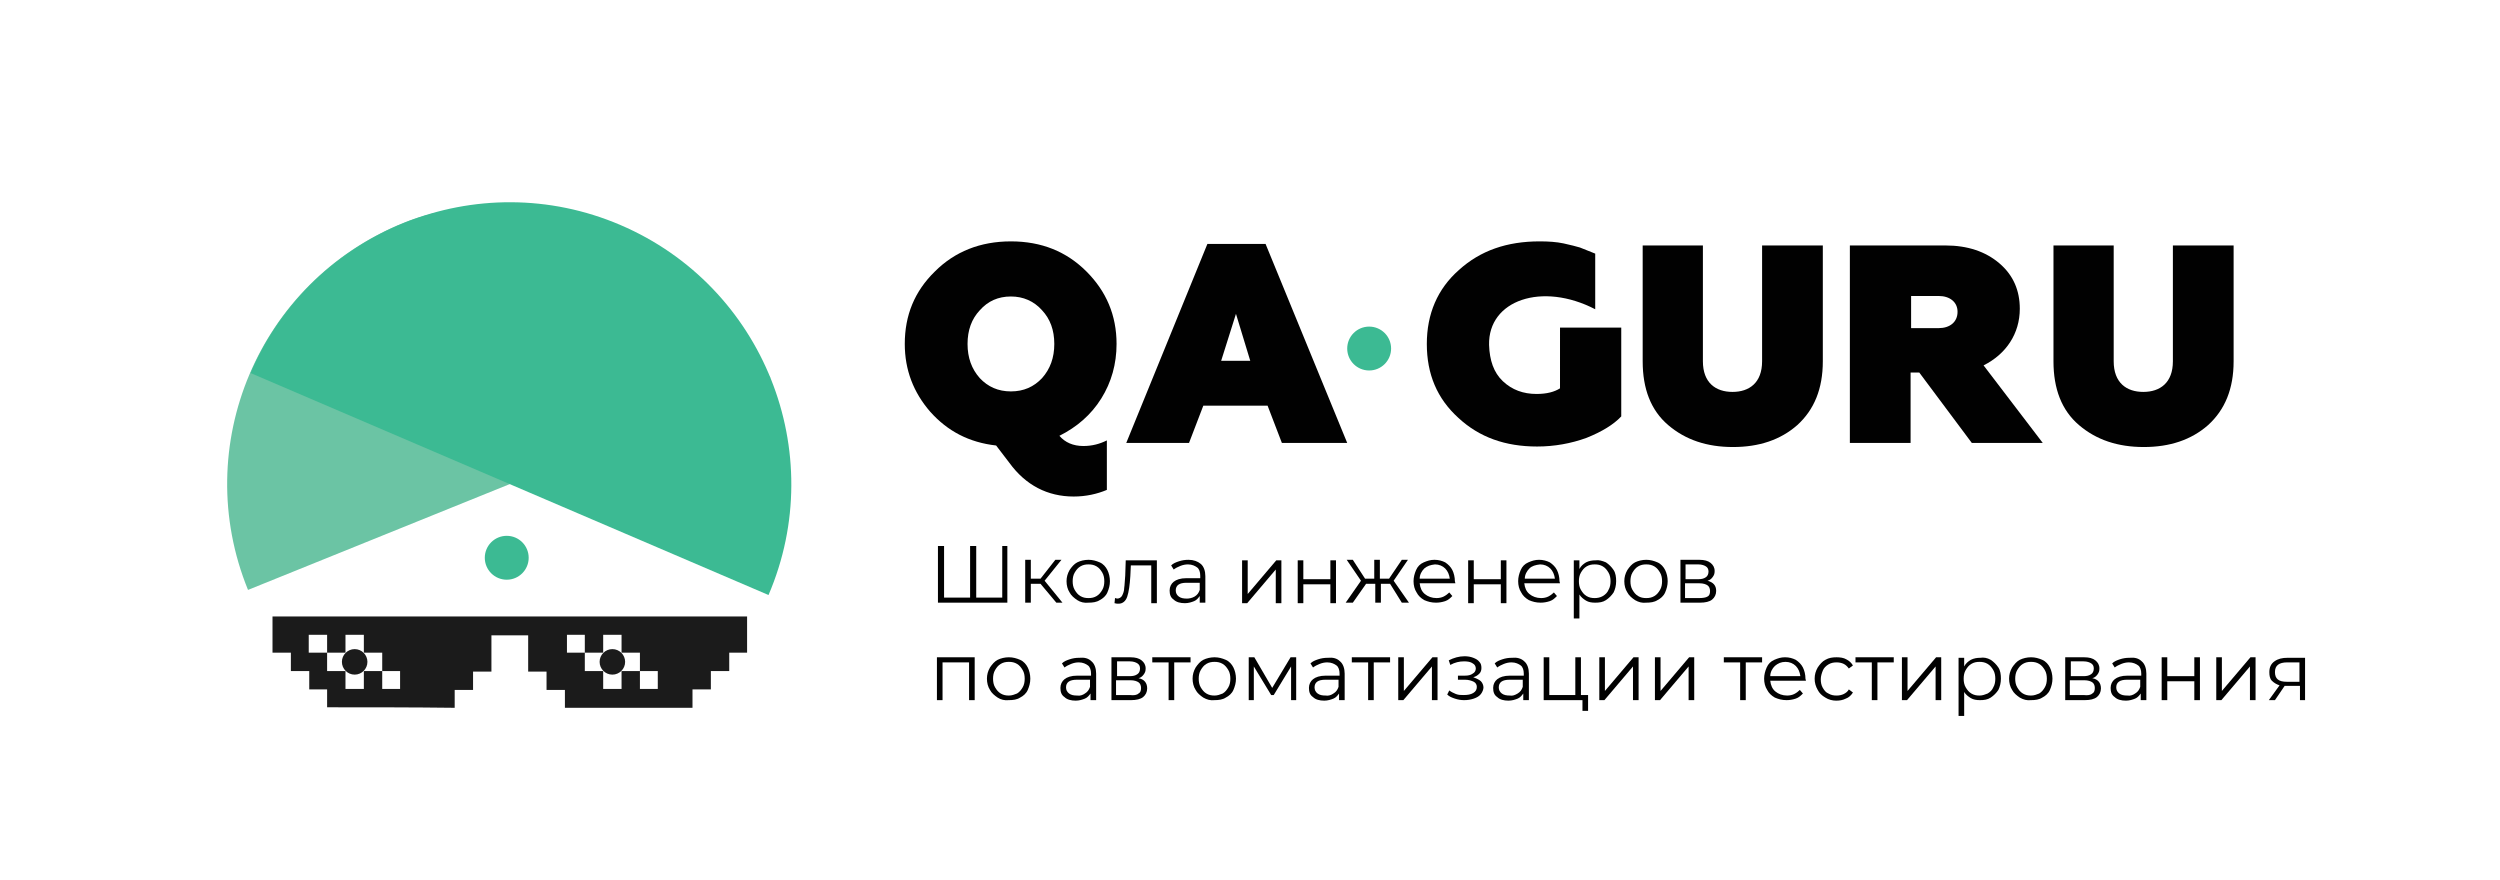 <?xml version="1.0" encoding="UTF-8"?> <!-- Generator: Adobe Illustrator 24.2.0, SVG Export Plug-In . SVG Version: 6.00 Build 0) --> <svg xmlns="http://www.w3.org/2000/svg" xmlns:xlink="http://www.w3.org/1999/xlink" id="Слой_1" x="0px" y="0px" viewBox="0 0 489.9 172.4" style="enable-background:new 0 0 489.9 172.4;" xml:space="preserve"> <style type="text/css"> .st0{fill:#6BC4A4;} .st1{fill:#3CBA93;} .st2{fill:#1B1B1B;} .st3{fill:#010101;} </style> <path class="st0" d="M79,43.7c-28.3,11.5-41.9,43.7-30.4,71.9c17.1-6.9,34.1-13.8,51.2-20.7c17.1-6.9,34.1-13.8,51.2-20.8 C133.2,46.8,102.3,34.3,79,43.7z"></path> <path class="st1" d="M121.6,44.1c-28-12-60.5,1-72.5,29l101.5,43.5C162.6,88.6,149.6,56.1,121.6,44.1z"></path> <g> <path class="st2" d="M64.1,138.6c0-1.2,0-2.3,0-3.5c-1.2,0-2.3,0-3.5,0c0-1.2,0-2.4,0-3.6c-1.2,0-2.4,0-3.6,0c0-1.2,0-2.4,0-3.6 c-1.2,0-2.4,0-3.6,0c0-2.4,0-4.7,0-7.1c31,0,61.9,0,93,0c0,2.3,0,4.7,0,7.1c-1.2,0-2.3,0-3.5,0c0,1.2,0,2.4,0,3.6 c-1.2,0-2.4,0-3.6,0c0,1.2,0,2.4,0,3.6c-1.2,0-2.4,0-3.6,0c0,1.2,0,2.4,0,3.6c-8.4,0-16.7,0-25,0c0-1.2,0-2.3,0-3.5 c-1.2,0-2.4,0-3.6,0c0-1.2,0-2.4,0-3.6c-1.2,0-2.4,0-3.6,0c0-2.4,0-4.7,0-7.1c-2.4,0-4.7,0-7.2,0c0,2.3,0,4.7,0,7.1 c-1.2,0-2.4,0-3.6,0c0,1.2,0,2.4,0,3.6c-1.2,0-2.4,0-3.6,0c0,1.2,0,2.4,0,3.5C80.8,138.6,72.5,138.6,64.1,138.6z M125.4,131.5 c0,1.2,0,2.4,0,3.5c1.2,0,2.4,0,3.5,0c0-1.2,0-2.4,0-3.5C127.7,131.5,126.5,131.5,125.4,131.5c0-1.2,0-2.4,0-3.6 c-1.2,0-2.4,0-3.6,0c0-1.2,0-2.4,0-3.5c-1.2,0-2.4,0-3.6,0c0,1.2,0,2.4,0,3.5c-1.2,0-2.4,0-3.6,0c0-1.2,0-2.4,0-3.5 c-1.2,0-2.4,0-3.5,0c0,1.2,0,2.4,0,3.5c1.2,0,2.4,0,3.5,0c0,1.2,0,2.4,0,3.6c1.2,0,2.4,0,3.6,0c0,1.2,0,2.4,0,3.5 c1.2,0,2.4,0,3.6,0c0-1.2,0-2.4,0-3.5C123,131.5,124.2,131.5,125.4,131.5z M71.3,131.5c1.2,0,2.4,0,3.6,0c0,1.2,0,2.4,0,3.5 c1.2,0,2.4,0,3.5,0c0-1.2,0-2.4,0-3.5c-1.2,0-2.4,0-3.5,0c0-1.2,0-2.4,0-3.6c-1.2,0-2.4,0-3.6,0c0-1.2,0-2.4,0-3.5 c-1.2,0-2.4,0-3.6,0c0,1.2,0,2.4,0,3.5c-1.2,0-2.4,0-3.6,0c0-1.2,0-2.4,0-3.5c-1.3,0-2.4,0-3.6,0c0,1.2,0,2.3,0,3.5 c1.2,0,2.4,0,3.6,0c0,1.2,0,2.4,0,3.6c1.2,0,2.4,0,3.6,0c0,1.2,0,2.4,0,3.5c1.2,0,2.4,0,3.6,0C71.3,133.8,71.3,132.7,71.3,131.5z"></path> <circle class="st2" cx="69.5" cy="129.7" r="2.5"></circle> <circle class="st2" cx="120" cy="129.7" r="2.5"></circle> </g> <circle class="st1" cx="268.3" cy="68.3" r="4.3"></circle> <circle class="st1" cx="99.3" cy="109.3" r="4.3"></circle> <g> <path class="st3" d="M195.2,87.3c-5.3-0.6-9.5-2.8-12.9-6.6c-3.3-3.8-5-8.2-5-13.3c0-5.6,1.9-10.3,5.9-14.2 c3.9-3.9,8.9-5.9,14.9-5.9c6,0,10.9,2,14.8,5.9c3.9,3.9,5.9,8.6,5.9,14.2c0,3.9-1,7.5-3,10.7c-2,3.2-4.8,5.6-8.2,7.3 c1.1,1.3,2.7,2,4.7,2c1.7,0,3.2-0.4,4.6-1.1V96c-1.9,0.8-4.1,1.3-6.5,1.3c-5.1,0-9.4-2.2-12.6-6.6L195.2,87.3z M198.1,76.7 c2.5,0,4.5-0.9,6.1-2.6c1.6-1.8,2.4-4,2.4-6.7s-0.8-4.9-2.4-6.6c-1.6-1.8-3.7-2.7-6.1-2.7c-2.5,0-4.5,0.9-6.1,2.7 c-1.6,1.7-2.4,3.9-2.4,6.6s0.8,4.9,2.4,6.7C193.6,75.8,195.6,76.7,198.1,76.7z"></path> <path class="st3" d="M233,86.8h-12.3l15.9-39H248l16,39h-12.8l-2.8-7.3h-12.6L233,86.8z M242.2,61.5l-2.9,9.2h5.7L242.2,61.5z"></path> <path class="st3" d="M285.8,81.9c-4.2-3.8-6.2-8.6-6.2-14.5c0-5.9,2.1-10.8,6.3-14.5c4.2-3.8,9.4-5.6,15.8-5.6 c1.7,0,3.3,0.1,4.7,0.4c1.4,0.3,2.5,0.6,3.2,0.8c0.8,0.3,1.8,0.7,3,1.2v10.9c-10.4-5.4-21-1.8-20.8,7c0.1,3,0.9,5.4,2.7,7.1 c1.8,1.7,4,2.5,6.6,2.5c2,0,3.5-0.4,4.6-1.1V64.2h12v17.4c-1.5,1.6-3.8,3-6.8,4.2c-3,1.1-6.3,1.7-9.7,1.7 C295,87.5,289.9,85.7,285.8,81.9z"></path> <path class="st3" d="M321.8,48.1h11.9v22.7c0,4.2,2.5,6,5.8,6c3.3,0,5.8-1.8,5.8-6V48.1h11.9v22.7c0,5.4-1.7,9.5-5,12.5 c-3.3,2.9-7.5,4.3-12.6,4.3s-9.3-1.4-12.7-4.3c-3.4-2.9-5-7.1-5-12.5V48.1z"></path> <path class="st3" d="M400.3,86.8h-13.9L376.1,73h-1.7v13.8h-11.9V48.1h18.7c4.4,0,7.9,1.2,10.6,3.5c2.7,2.3,4,5.3,4,8.9 c0,4.9-2.7,8.9-7.1,11.1L400.3,86.8z M374.5,64.3h5.4c2.2,0,3.7-1.2,3.7-3.2c0-1.9-1.5-3.1-3.7-3.1h-5.4V64.3z"></path> <path class="st3" d="M402.3,48.1h11.9v22.7c0,4.2,2.5,6,5.8,6c3.3,0,5.8-1.8,5.8-6V48.1h11.9v22.7c0,5.4-1.7,9.5-5,12.5 c-3.3,2.9-7.5,4.3-12.6,4.3s-9.3-1.4-12.7-4.3c-3.4-2.9-5-7.1-5-12.5V48.1z"></path> </g> <g> <path class="st3" d="M197.4,107v11.1h-13.6V107h1.2v10.1h5.1V107h1.2v10.1h5.1V107H197.4z"></path> <path class="st3" d="M203.9,114.4H202v3.7h-1.1v-8.4h1.1v3.7h1.9l2.9-3.7h1.2l-3.3,4.1l3.5,4.3H207L203.9,114.4z"></path> <path class="st3" d="M211.1,117.6c-0.6-0.4-1.2-0.9-1.5-1.5c-0.4-0.6-0.6-1.4-0.6-2.2s0.2-1.5,0.6-2.2c0.4-0.6,0.9-1.2,1.5-1.5 s1.4-0.5,2.2-0.5c0.8,0,1.5,0.2,2.2,0.5s1.2,0.9,1.5,1.5s0.5,1.4,0.5,2.2s-0.2,1.5-0.5,2.2s-0.9,1.2-1.5,1.5 c-0.6,0.4-1.4,0.5-2.2,0.5C212.5,118.2,211.7,118,211.1,117.6z M214.9,116.8c0.5-0.3,0.8-0.7,1.1-1.2c0.3-0.5,0.4-1.1,0.4-1.7 s-0.1-1.2-0.4-1.7c-0.3-0.5-0.6-0.9-1.1-1.2s-1-0.4-1.6-0.4s-1.1,0.1-1.6,0.4s-0.8,0.7-1.1,1.2s-0.4,1.1-0.4,1.7s0.1,1.2,0.4,1.7 s0.6,0.9,1.1,1.2s1,0.4,1.6,0.4S214.4,117.1,214.9,116.8z"></path> <path class="st3" d="M226.7,109.8v8.4h-1.1v-7.4h-4l-0.1,2.1c-0.1,1.7-0.3,3.1-0.6,4c-0.3,0.9-0.9,1.4-1.7,1.4 c-0.2,0-0.5,0-0.8-0.1l0.1-1c0.2,0,0.3,0.1,0.4,0.1c0.4,0,0.8-0.2,1-0.6c0.2-0.4,0.4-0.9,0.4-1.5c0.1-0.6,0.1-1.4,0.2-2.4l0.1-3 H226.7z"></path> <path class="st3" d="M235.3,110.5c0.6,0.5,0.9,1.4,0.9,2.4v5.2h-1.1v-1.3c-0.3,0.4-0.6,0.8-1.1,1s-1.1,0.4-1.8,0.4 c-0.9,0-1.7-0.2-2.2-0.7c-0.6-0.4-0.8-1-0.8-1.8c0-0.7,0.3-1.3,0.8-1.7c0.5-0.4,1.3-0.7,2.5-0.7h2.7v-0.5c0-0.7-0.2-1.3-0.6-1.6 s-1-0.6-1.8-0.6c-0.5,0-1,0.1-1.5,0.3c-0.5,0.2-0.9,0.4-1.3,0.7l-0.5-0.8c0.4-0.4,0.9-0.6,1.5-0.8c0.6-0.2,1.2-0.3,1.9-0.3 C233.9,109.7,234.7,110,235.3,110.5z M234.1,116.9c0.5-0.3,0.8-0.7,1-1.3v-1.4h-2.6c-1.4,0-2.1,0.5-2.1,1.5c0,0.5,0.2,0.9,0.6,1.2 c0.4,0.3,0.9,0.4,1.6,0.4C233,117.3,233.6,117.2,234.1,116.9z"></path> <path class="st3" d="M243.4,109.8h1.1v6.6l5.6-6.6h1v8.4h-1.1v-6.6l-5.6,6.6h-1V109.8z"></path> <path class="st3" d="M254.3,109.8h1.1v3.7h5.3v-3.7h1.1v8.4h-1.1v-3.7h-5.3v3.7h-1.1V109.8z"></path> <path class="st3" d="M272.4,114.4h-1.8v3.7h-1.1v-3.7h-1.8l-2.6,3.7h-1.4l3-4.3l-2.8-4.1h1.2l2.4,3.7h1.8v-3.7h1.1v3.7h1.8l2.5-3.7 h1.2l-2.8,4.1l3,4.3h-1.4L272.4,114.4z"></path> <path class="st3" d="M285.2,114.3h-7c0.1,0.9,0.4,1.6,1,2.1c0.6,0.5,1.4,0.8,2.3,0.8c0.5,0,1-0.1,1.4-0.3s0.8-0.5,1.1-0.8l0.6,0.7 c-0.4,0.4-0.8,0.8-1.4,1c-0.6,0.2-1.2,0.3-1.8,0.3c-0.9,0-1.6-0.2-2.3-0.5c-0.7-0.4-1.2-0.9-1.5-1.5c-0.4-0.6-0.6-1.4-0.6-2.2 s0.2-1.5,0.5-2.2s0.8-1.2,1.5-1.5s1.3-0.5,2.1-0.5s1.5,0.2,2.1,0.5c0.6,0.4,1.1,0.9,1.4,1.5c0.3,0.6,0.5,1.4,0.5,2.2L285.2,114.3z M279.1,111.4c-0.5,0.5-0.9,1.2-0.9,2h5.9c-0.1-0.8-0.4-1.5-0.9-2c-0.5-0.5-1.2-0.8-2-0.8C280.3,110.7,279.7,110.9,279.1,111.4z"></path> <path class="st3" d="M287.7,109.8h1.1v3.7h5.3v-3.7h1.1v8.4h-1.1v-3.7h-5.3v3.7h-1.1V109.8z"></path> <path class="st3" d="M305.7,114.3h-7c0.1,0.9,0.4,1.6,1,2.1c0.6,0.5,1.4,0.8,2.3,0.8c0.5,0,1-0.1,1.4-0.3s0.8-0.5,1.1-0.8l0.6,0.7 c-0.4,0.4-0.8,0.8-1.4,1c-0.6,0.2-1.2,0.3-1.8,0.3c-0.9,0-1.6-0.2-2.3-0.5c-0.7-0.4-1.2-0.9-1.5-1.5c-0.4-0.6-0.6-1.4-0.6-2.2 s0.2-1.5,0.5-2.2s0.8-1.2,1.5-1.5s1.3-0.5,2.1-0.5s1.5,0.2,2.1,0.5c0.6,0.4,1.1,0.9,1.4,1.5c0.3,0.6,0.5,1.4,0.5,2.2L305.7,114.3z M299.7,111.4c-0.5,0.5-0.9,1.2-0.9,2h5.9c-0.1-0.8-0.4-1.5-0.9-2c-0.5-0.5-1.2-0.8-2-0.8C300.9,110.7,300.2,110.9,299.7,111.4z"></path> <path class="st3" d="M314.7,110.2c0.6,0.4,1.1,0.9,1.5,1.5c0.4,0.6,0.5,1.4,0.5,2.2c0,0.8-0.2,1.6-0.5,2.2 c-0.4,0.6-0.9,1.1-1.5,1.5c-0.6,0.4-1.3,0.5-2.1,0.5c-0.7,0-1.3-0.1-1.8-0.4c-0.5-0.3-1-0.7-1.3-1.2v4.7h-1.1v-11.4h1.1v1.7 c0.3-0.6,0.8-1,1.3-1.3c0.6-0.3,1.2-0.4,1.9-0.4C313.3,109.7,314,109.9,314.7,110.2z M314.1,116.8c0.5-0.3,0.9-0.7,1.1-1.2 c0.3-0.5,0.4-1.1,0.4-1.7s-0.1-1.2-0.4-1.7c-0.3-0.5-0.6-0.9-1.1-1.2c-0.5-0.3-1-0.4-1.6-0.4c-0.6,0-1.1,0.1-1.6,0.4 c-0.5,0.3-0.8,0.7-1.1,1.2c-0.3,0.5-0.4,1.1-0.4,1.7s0.1,1.2,0.4,1.7c0.3,0.5,0.6,0.9,1.1,1.2s1,0.4,1.6,0.4 C313,117.2,313.6,117.1,314.1,116.8z"></path> <path class="st3" d="M320.4,117.6c-0.6-0.4-1.2-0.9-1.5-1.5c-0.4-0.6-0.6-1.4-0.6-2.2s0.2-1.5,0.6-2.2c0.4-0.6,0.9-1.2,1.5-1.5 s1.4-0.5,2.2-0.5c0.8,0,1.5,0.2,2.2,0.5s1.2,0.9,1.5,1.5s0.5,1.4,0.5,2.2s-0.2,1.5-0.5,2.2s-0.9,1.2-1.5,1.5 c-0.6,0.4-1.4,0.5-2.2,0.5C321.8,118.2,321.1,118,320.4,117.6z M324.2,116.8c0.5-0.3,0.8-0.7,1.1-1.2c0.3-0.5,0.4-1.1,0.4-1.7 s-0.1-1.2-0.4-1.7c-0.3-0.5-0.6-0.9-1.1-1.2s-1-0.4-1.6-0.4s-1.1,0.1-1.6,0.4s-0.8,0.7-1.1,1.2s-0.4,1.1-0.4,1.7s0.1,1.2,0.4,1.7 s0.6,0.9,1.1,1.2s1,0.4,1.6,0.4S323.7,117.1,324.2,116.8z"></path> <path class="st3" d="M336.3,115.8c0,0.7-0.3,1.3-0.8,1.7c-0.5,0.4-1.3,0.6-2.4,0.6h-3.8v-8.4h3.7c1,0,1.7,0.2,2.2,0.6 c0.5,0.4,0.8,0.9,0.8,1.6c0,0.5-0.1,0.8-0.4,1.2s-0.6,0.6-1,0.7C335.7,114.1,336.3,114.7,336.3,115.8z M330.3,113.5h2.5 c0.6,0,1.1-0.1,1.5-0.4c0.3-0.2,0.5-0.6,0.5-1.1c0-0.5-0.2-0.8-0.5-1c-0.3-0.2-0.8-0.4-1.5-0.4h-2.5V113.5z M334.6,116.9 c0.4-0.2,0.5-0.6,0.5-1.1s-0.2-0.9-0.5-1.1c-0.3-0.2-0.8-0.4-1.6-0.4h-2.8v2.9h2.7C333.7,117.2,334.3,117.1,334.6,116.9z"></path> <path class="st3" d="M191,128.8v8.4h-1.1v-7.4h-5.2v7.4h-1.1v-8.4H191z"></path> <path class="st3" d="M195.5,136.7c-0.6-0.4-1.2-0.9-1.5-1.5c-0.4-0.6-0.6-1.4-0.6-2.2s0.2-1.5,0.6-2.2c0.4-0.6,0.9-1.2,1.5-1.5 s1.4-0.5,2.2-0.5c0.8,0,1.5,0.2,2.2,0.5s1.2,0.9,1.5,1.5s0.5,1.4,0.5,2.2s-0.2,1.5-0.5,2.2s-0.9,1.2-1.5,1.5 c-0.6,0.4-1.4,0.5-2.2,0.5C196.9,137.3,196.1,137.1,195.5,136.7z M199.3,135.9c0.5-0.3,0.8-0.7,1.1-1.2c0.3-0.5,0.4-1.1,0.4-1.7 s-0.1-1.2-0.4-1.7c-0.3-0.5-0.6-0.9-1.1-1.2s-1-0.4-1.6-0.4s-1.1,0.1-1.6,0.4s-0.8,0.7-1.1,1.2s-0.4,1.1-0.4,1.7s0.1,1.2,0.4,1.7 s0.6,0.9,1.1,1.2s1,0.4,1.6,0.4S198.8,136.1,199.3,135.9z"></path> <path class="st3" d="M213.9,129.6c0.6,0.5,0.9,1.4,0.9,2.4v5.2h-1.1v-1.3c-0.3,0.4-0.6,0.8-1.1,1s-1.1,0.4-1.8,0.4 c-0.9,0-1.7-0.2-2.2-0.7c-0.6-0.4-0.8-1-0.8-1.8c0-0.7,0.3-1.3,0.8-1.7c0.5-0.4,1.3-0.7,2.5-0.7h2.7V132c0-0.7-0.2-1.3-0.6-1.6 s-1-0.6-1.8-0.6c-0.5,0-1,0.1-1.5,0.3c-0.5,0.2-0.9,0.4-1.3,0.7l-0.5-0.8c0.4-0.4,0.9-0.6,1.5-0.8c0.6-0.2,1.2-0.3,1.9-0.3 C212.5,128.8,213.3,129,213.9,129.6z M212.6,135.9c0.5-0.3,0.8-0.7,1-1.3v-1.4H211c-1.4,0-2.1,0.5-2.1,1.5c0,0.5,0.2,0.9,0.6,1.2 c0.4,0.3,0.9,0.4,1.6,0.4C211.6,136.4,212.2,136.2,212.6,135.9z"></path> <path class="st3" d="M224.8,134.9c0,0.7-0.3,1.3-0.8,1.7c-0.5,0.4-1.3,0.6-2.4,0.6h-3.8v-8.4h3.7c1,0,1.7,0.2,2.2,0.6 c0.5,0.4,0.8,0.9,0.8,1.6c0,0.5-0.1,0.8-0.4,1.2s-0.6,0.6-1,0.7C224.2,133.1,224.8,133.8,224.8,134.9z M218.9,132.5h2.5 c0.6,0,1.1-0.1,1.5-0.4c0.3-0.2,0.5-0.6,0.5-1.1c0-0.5-0.2-0.8-0.5-1c-0.3-0.2-0.8-0.4-1.5-0.4h-2.5V132.5z M223.1,135.9 c0.4-0.2,0.5-0.6,0.5-1.1s-0.2-0.9-0.5-1.1c-0.3-0.2-0.8-0.4-1.6-0.4h-2.8v2.9h2.7C222.2,136.3,222.8,136.2,223.1,135.9z"></path> <path class="st3" d="M233.3,129.8h-3.2v7.4H229v-7.4h-3.2v-1h7.5V129.8z"></path> <path class="st3" d="M235.8,136.7c-0.6-0.4-1.2-0.9-1.5-1.5c-0.4-0.6-0.6-1.4-0.6-2.2s0.2-1.5,0.6-2.2c0.4-0.6,0.9-1.2,1.5-1.5 s1.4-0.5,2.2-0.5c0.8,0,1.5,0.2,2.2,0.5s1.2,0.9,1.5,1.5s0.5,1.4,0.5,2.2s-0.2,1.5-0.5,2.2s-0.9,1.2-1.5,1.5 c-0.6,0.4-1.4,0.5-2.2,0.5C237.2,137.3,236.5,137.1,235.8,136.7z M239.6,135.9c0.5-0.3,0.8-0.7,1.1-1.2c0.3-0.5,0.4-1.1,0.4-1.7 s-0.1-1.2-0.4-1.7c-0.3-0.5-0.6-0.9-1.1-1.2s-1-0.4-1.6-0.4s-1.1,0.1-1.6,0.4s-0.8,0.7-1.1,1.2s-0.4,1.1-0.4,1.7s0.1,1.2,0.4,1.7 s0.6,0.9,1.1,1.2s1,0.4,1.6,0.4S239.1,136.1,239.6,135.9z"></path> <path class="st3" d="M254,128.8v8.4h-1v-6.6l-3.4,5.6h-0.5l-3.4-5.6v6.6h-1v-8.4h1.1l3.5,6l3.6-6H254z"></path> <path class="st3" d="M262.6,129.6c0.6,0.5,0.9,1.4,0.9,2.4v5.2h-1.1v-1.3c-0.3,0.4-0.6,0.8-1.1,1s-1.1,0.4-1.8,0.4 c-0.9,0-1.7-0.2-2.2-0.7c-0.6-0.4-0.8-1-0.8-1.8c0-0.7,0.3-1.3,0.8-1.7c0.5-0.4,1.3-0.7,2.5-0.7h2.7V132c0-0.7-0.2-1.3-0.6-1.6 s-1-0.6-1.8-0.6c-0.5,0-1,0.1-1.5,0.3c-0.5,0.2-0.9,0.4-1.3,0.7l-0.5-0.8c0.4-0.4,0.9-0.6,1.5-0.8c0.6-0.2,1.2-0.3,1.9-0.3 C261.2,128.8,262,129,262.6,129.6z M261.3,135.9c0.5-0.3,0.8-0.7,1-1.3v-1.4h-2.6c-1.4,0-2.1,0.5-2.1,1.5c0,0.5,0.2,0.9,0.6,1.2 c0.4,0.3,0.9,0.4,1.6,0.4C260.3,136.4,260.9,136.2,261.3,135.9z"></path> <path class="st3" d="M272.4,129.8h-3.2v7.4h-1.1v-7.4h-3.2v-1h7.5V129.8z"></path> <path class="st3" d="M274,128.8h1.1v6.6l5.6-6.6h1v8.4h-1.1v-6.6l-5.6,6.6h-1V128.8z"></path> <path class="st3" d="M290.2,133.5c0.3,0.3,0.5,0.8,0.5,1.2s-0.2,0.9-0.5,1.3s-0.8,0.7-1.4,0.9c-0.6,0.2-1.2,0.3-1.9,0.3 c-0.6,0-1.2-0.1-1.8-0.3s-1.1-0.4-1.5-0.8l0.4-0.8c0.4,0.3,0.8,0.5,1.3,0.7c0.5,0.2,1,0.2,1.5,0.2c0.8,0,1.4-0.1,1.9-0.4 c0.5-0.3,0.7-0.7,0.7-1.2c0-0.4-0.2-0.8-0.6-1c-0.4-0.2-1-0.4-1.7-0.4h-1.4v-0.8h1.4c0.6,0,1.1-0.1,1.5-0.4c0.4-0.2,0.6-0.6,0.6-1 c0-0.4-0.2-0.8-0.6-1c-0.4-0.3-1-0.4-1.7-0.4c-0.9,0-1.8,0.2-2.7,0.7l-0.3-0.9c1-0.5,2-0.8,3.1-0.8c0.6,0,1.2,0.1,1.7,0.3 c0.5,0.2,0.9,0.4,1.2,0.8c0.3,0.3,0.4,0.7,0.4,1.2c0,0.4-0.1,0.8-0.4,1.1c-0.3,0.3-0.7,0.6-1.2,0.7 C289.4,133,289.9,133.2,290.2,133.5z"></path> <path class="st3" d="M298.7,129.6c0.6,0.5,0.9,1.4,0.9,2.4v5.2h-1.1v-1.3c-0.3,0.4-0.6,0.8-1.1,1s-1.1,0.4-1.8,0.4 c-0.9,0-1.7-0.2-2.2-0.7c-0.6-0.4-0.8-1-0.8-1.8c0-0.7,0.3-1.3,0.8-1.7c0.5-0.4,1.3-0.7,2.5-0.7h2.7V132c0-0.7-0.2-1.3-0.6-1.6 s-1-0.6-1.8-0.6c-0.5,0-1,0.1-1.5,0.3c-0.5,0.2-0.9,0.4-1.3,0.7l-0.5-0.8c0.4-0.4,0.9-0.6,1.5-0.8c0.6-0.2,1.2-0.3,1.9-0.3 C297.2,128.8,298.1,129,298.7,129.6z M297.4,135.9c0.5-0.3,0.8-0.7,1-1.3v-1.4h-2.6c-1.4,0-2.1,0.5-2.1,1.5c0,0.5,0.2,0.9,0.6,1.2 c0.4,0.3,0.9,0.4,1.6,0.4C296.4,136.4,296.9,136.2,297.4,135.9z"></path> <path class="st3" d="M311.2,136.2v3.1h-1.1v-2.1h-7.6v-8.4h1.1v7.4h5.1v-7.4h1.1v7.4H311.2z"></path> <path class="st3" d="M313.4,128.8h1.1v6.6l5.6-6.6h1v8.4H320v-6.6l-5.6,6.6h-1V128.8z"></path> <path class="st3" d="M324.3,128.8h1.1v6.6l5.6-6.6h1v8.4h-1.1v-6.6l-5.6,6.6h-1V128.8z"></path> <path class="st3" d="M345.3,129.8h-3.2v7.4H341v-7.4h-3.2v-1h7.5V129.8z"></path> <path class="st3" d="M353.9,133.4h-7c0.1,0.9,0.4,1.6,1,2.1c0.6,0.5,1.4,0.8,2.3,0.8c0.5,0,1-0.1,1.4-0.3s0.8-0.5,1.1-0.8l0.6,0.7 c-0.4,0.4-0.8,0.8-1.4,1c-0.6,0.2-1.2,0.3-1.8,0.3c-0.9,0-1.6-0.2-2.3-0.5c-0.7-0.4-1.2-0.9-1.5-1.5c-0.4-0.6-0.6-1.4-0.6-2.2 s0.2-1.5,0.5-2.2s0.8-1.2,1.5-1.5s1.3-0.5,2.1-0.5s1.5,0.2,2.1,0.5c0.6,0.4,1.1,0.9,1.4,1.5c0.3,0.6,0.5,1.4,0.5,2.2L353.9,133.4z M347.8,130.5c-0.5,0.5-0.9,1.2-0.9,2h5.9c-0.1-0.8-0.4-1.5-0.9-2c-0.5-0.5-1.2-0.8-2-0.8C349,129.7,348.4,130,347.8,130.5z"></path> <path class="st3" d="M357.7,136.7c-0.7-0.4-1.2-0.9-1.5-1.5c-0.4-0.7-0.6-1.4-0.6-2.2s0.2-1.5,0.6-2.2c0.4-0.6,0.9-1.2,1.5-1.5 c0.7-0.4,1.4-0.5,2.2-0.5c0.7,0,1.4,0.1,1.9,0.4c0.6,0.3,1,0.7,1.3,1.2l-0.8,0.6c-0.3-0.4-0.6-0.7-1-0.9c-0.4-0.2-0.9-0.3-1.4-0.3 c-0.6,0-1.1,0.1-1.6,0.4c-0.5,0.3-0.9,0.7-1.1,1.2s-0.4,1.1-0.4,1.7c0,0.6,0.1,1.2,0.4,1.7c0.3,0.5,0.6,0.9,1.1,1.1 c0.5,0.3,1,0.4,1.6,0.4c0.5,0,1-0.1,1.4-0.3s0.8-0.5,1-0.9l0.8,0.6c-0.3,0.5-0.8,1-1.4,1.2c-0.6,0.3-1.2,0.4-1.9,0.4 C359.1,137.3,358.3,137.1,357.7,136.7z"></path> <path class="st3" d="M371.1,129.8h-3.2v7.4h-1.1v-7.4h-3.2v-1h7.5V129.8z"></path> <path class="st3" d="M372.7,128.8h1.1v6.6l5.6-6.6h1v8.4h-1.1v-6.6l-5.6,6.6h-1V128.8z"></path> <path class="st3" d="M390.1,129.3c0.6,0.4,1.1,0.9,1.5,1.5c0.4,0.6,0.5,1.4,0.5,2.2c0,0.8-0.2,1.6-0.5,2.2 c-0.4,0.6-0.9,1.1-1.5,1.5c-0.6,0.4-1.3,0.5-2.1,0.5c-0.7,0-1.3-0.1-1.8-0.4c-0.5-0.3-1-0.7-1.3-1.2v4.7h-1.1v-11.4h1.1v1.7 c0.3-0.6,0.8-1,1.3-1.3c0.6-0.3,1.2-0.4,1.9-0.4C388.7,128.8,389.4,128.9,390.1,129.3z M389.5,135.9c0.5-0.3,0.9-0.7,1.1-1.2 c0.3-0.5,0.4-1.1,0.4-1.7s-0.1-1.2-0.4-1.7c-0.3-0.5-0.6-0.9-1.1-1.2c-0.5-0.3-1-0.4-1.6-0.4c-0.6,0-1.1,0.1-1.6,0.4 c-0.5,0.3-0.8,0.7-1.1,1.2c-0.3,0.5-0.4,1.1-0.4,1.7s0.1,1.2,0.4,1.7c0.3,0.5,0.6,0.9,1.1,1.2s1,0.4,1.6,0.4 C388.5,136.3,389,136.1,389.5,135.9z"></path> <path class="st3" d="M395.8,136.7c-0.6-0.4-1.2-0.9-1.5-1.5c-0.4-0.6-0.6-1.4-0.6-2.2s0.2-1.5,0.6-2.2c0.4-0.6,0.9-1.2,1.5-1.5 s1.4-0.5,2.2-0.5c0.8,0,1.5,0.2,2.2,0.5s1.2,0.9,1.5,1.5s0.5,1.4,0.5,2.2s-0.2,1.5-0.5,2.2s-0.9,1.2-1.5,1.5 c-0.6,0.4-1.4,0.5-2.2,0.5C397.2,137.3,396.5,137.1,395.8,136.7z M399.6,135.9c0.5-0.3,0.8-0.7,1.1-1.2c0.3-0.5,0.4-1.1,0.4-1.7 s-0.1-1.2-0.4-1.7c-0.3-0.5-0.6-0.9-1.1-1.2s-1-0.4-1.6-0.4s-1.1,0.1-1.6,0.4s-0.8,0.7-1.1,1.2s-0.4,1.1-0.4,1.7s0.1,1.2,0.4,1.7 s0.6,0.9,1.1,1.2s1,0.4,1.6,0.4S399.1,136.1,399.6,135.9z"></path> <path class="st3" d="M411.7,134.9c0,0.7-0.3,1.3-0.8,1.7c-0.5,0.4-1.3,0.6-2.4,0.6h-3.8v-8.4h3.7c1,0,1.7,0.2,2.2,0.6 c0.5,0.4,0.8,0.9,0.8,1.6c0,0.5-0.1,0.8-0.4,1.2s-0.6,0.6-1,0.7C411.1,133.1,411.7,133.8,411.7,134.9z M405.8,132.5h2.5 c0.6,0,1.1-0.1,1.5-0.4c0.3-0.2,0.5-0.6,0.5-1.1c0-0.5-0.2-0.8-0.5-1c-0.3-0.2-0.8-0.4-1.5-0.4h-2.5V132.5z M410,135.9 c0.4-0.2,0.5-0.6,0.5-1.1s-0.2-0.9-0.5-1.1c-0.3-0.2-0.8-0.4-1.6-0.4h-2.8v2.9h2.7C409.1,136.3,409.7,136.2,410,135.9z"></path> <path class="st3" d="M419.7,129.6c0.6,0.5,0.9,1.4,0.9,2.4v5.2h-1.1v-1.3c-0.3,0.4-0.6,0.8-1.1,1s-1.1,0.4-1.8,0.4 c-0.9,0-1.7-0.2-2.2-0.7c-0.6-0.4-0.8-1-0.8-1.8c0-0.7,0.3-1.3,0.8-1.7c0.5-0.4,1.3-0.7,2.5-0.7h2.7V132c0-0.7-0.2-1.3-0.6-1.6 s-1-0.6-1.8-0.6c-0.5,0-1,0.1-1.5,0.3c-0.5,0.2-0.9,0.4-1.3,0.7l-0.5-0.8c0.4-0.4,0.9-0.6,1.5-0.8c0.6-0.2,1.2-0.3,1.9-0.3 C418.3,128.8,419.1,129,419.7,129.6z M418.4,135.9c0.5-0.3,0.8-0.7,1-1.3v-1.4h-2.6c-1.4,0-2.1,0.5-2.1,1.5c0,0.5,0.2,0.9,0.6,1.2 c0.4,0.3,0.9,0.4,1.6,0.4C417.4,136.4,418,136.2,418.4,135.9z"></path> <path class="st3" d="M423.6,128.8h1.1v3.7h5.3v-3.7h1.1v8.4H430v-3.7h-5.3v3.7h-1.1V128.8z"></path> <path class="st3" d="M434.3,128.8h1.1v6.6l5.6-6.6h1v8.4h-1.1v-6.6l-5.6,6.6h-1V128.8z"></path> <path class="st3" d="M451.7,128.8v8.4h-1v-2.8H448h-0.3l-1.9,2.8h-1.2l2.1-2.9c-0.6-0.2-1.1-0.5-1.5-0.9s-0.5-1-0.5-1.7 c0-0.9,0.3-1.6,1-2.1s1.5-0.7,2.6-0.7H451.7z M448.1,133.6h2.5v-3.8h-2.4c-1.6,0-2.4,0.6-2.4,1.9 C445.8,133,446.5,133.6,448.1,133.6z"></path> </g> </svg> 